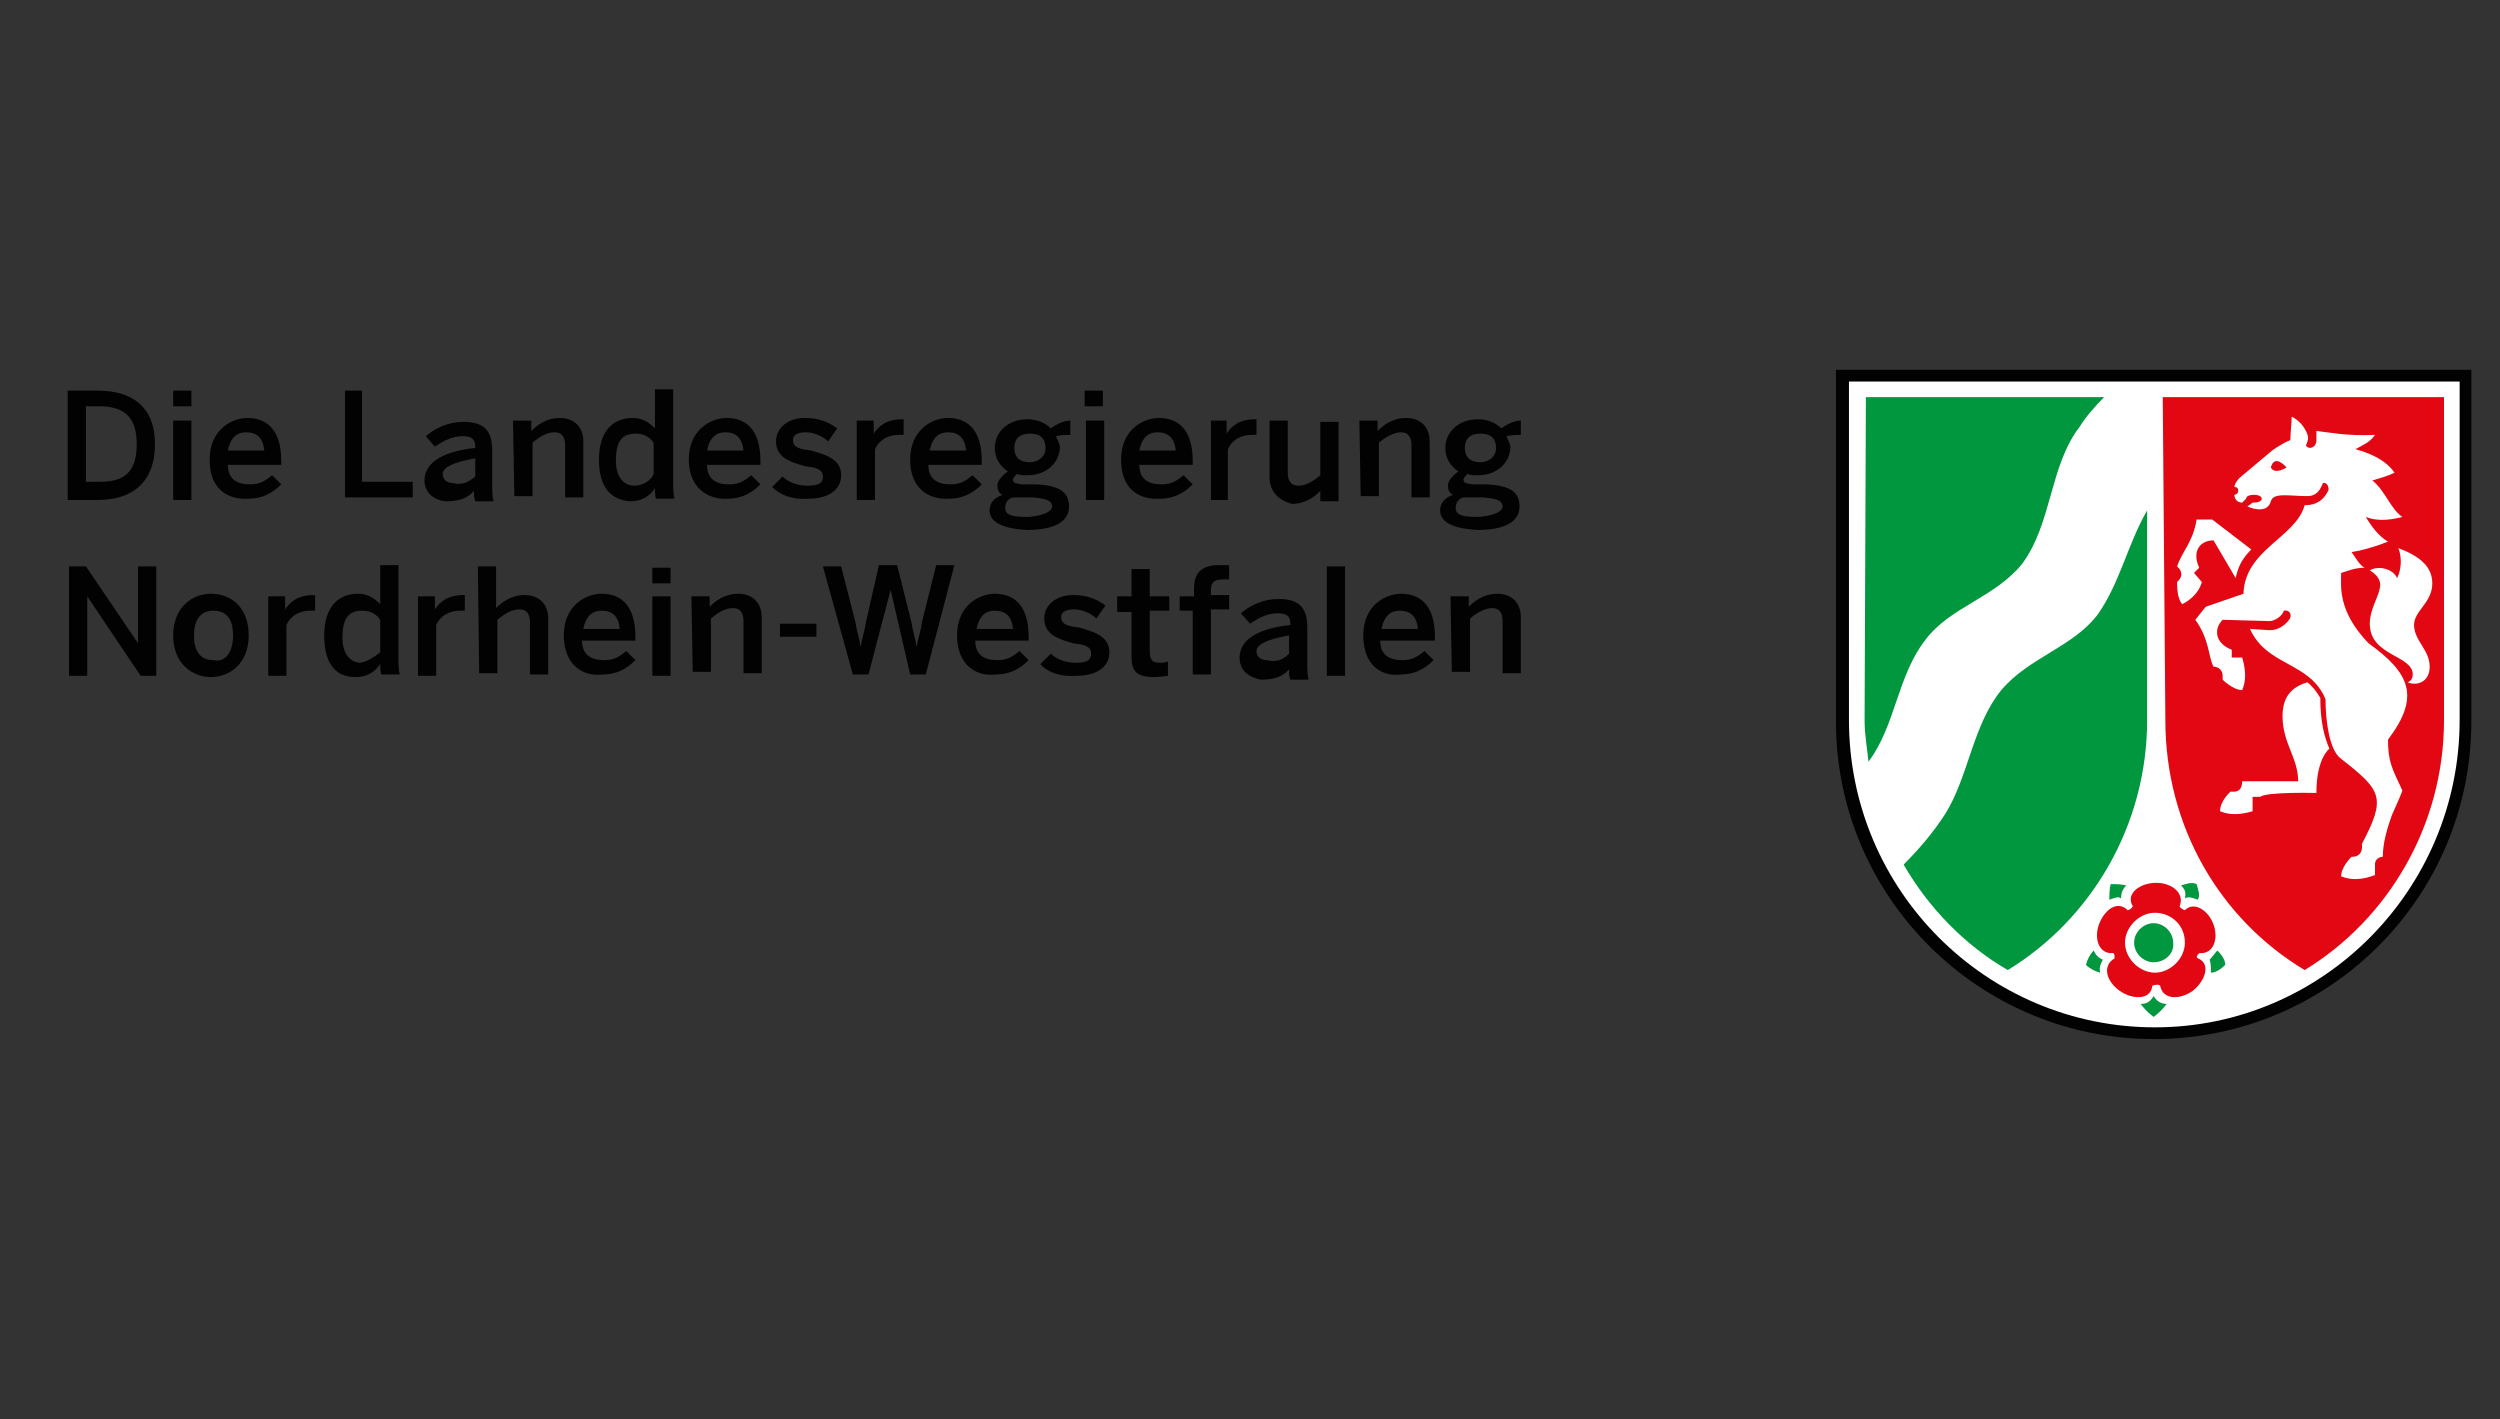 <?xml version="1.0"?>
<svg xmlns="http://www.w3.org/2000/svg" viewBox="44 0 192 109" width="192" height="109">
  <rect x="44" y="0" width="192" height="109" fill="#333333" stroke="none"/>
  <svg xmlns:xlink="http://www.w3.org/1999/xlink" version="1.1" id="Ebene_1" x="0px" y="0px" viewBox="0 0 290 110" style="enable-background:new 0 0 290 110;" xml:space="preserve" width="290" data-manipulated-width="true" height="110" data-manipulated-height="true">
<style type="text/css">
	.st0{fill-rule:evenodd;clip-rule:evenodd;fill:#FFFFFF;}
	.st1{fill-rule:evenodd;clip-rule:evenodd;fill:#020203;}
	.st2{fill:#00973F;}
	.st3{fill-rule:evenodd;clip-rule:evenodd;fill:#E30613;}
	.st4{fill:#020203;}
</style>
<g id="Landesregierung">
	<g id="NRW_x5F_W_x5F_CMYK">
		<path id="Wei&#xDF;" class="st0" d="M209.4,79.6c-13.2,0-24.1-10.9-24.1-24.3V28.6h48.2v26.7C233.6,68.7,222.8,79.6,209.4,79.6z"/>
		<path id="Schwarz" class="st1" d="M232.9,55.3c0,13-10.5,23.6-23.4,23.6S186,68.4,186,55.3v-26h46.9V55.3z M233.8,28.4v27    c0,13.5-10.9,24.4-24.4,24.4c-13.4,0-24.4-10.9-24.4-24.4v-27H233.8z"/>
		<path id="Gr&#xFC;n" class="st2" d="M208.9,39.2v16.1c0,8.1-4.3,15.3-10.7,19.2c-3.3-1.9-6.1-4.8-8-8.1c1.2-1.2,2.3-2.5,3.2-3.9    c1.8-2.9,2.1-6.8,4.3-9.5c2.1-2.5,5.5-3.3,7.4-5.8C206.8,44.8,207.4,41.8,208.9,39.2z M187.3,30.5h18.3c-0.7,0.7-1.4,1.5-1.9,2.3    c-2.3,3-2.1,7.4-4.4,10.5c-2.1,2.6-5.5,3.3-7.4,5.8c-2.2,2.8-2.3,6.6-4.4,9.4c-0.1-1-0.3-2.1-0.3-3.2L187.3,30.5L187.3,30.5z     M209.4,73.9c-0.8,0-1.5-0.7-1.5-1.5c0-0.8,0.7-1.5,1.5-1.5c0.8,0,1.5,0.7,1.5,1.5C211,73.2,210.3,73.9,209.4,73.9z M214.3,73    c0.3,0.3,0.6,0.7,0.6,1.1c-0.3,0.3-0.7,0.6-1.1,0.6c0-0.4,0-0.7-0.1-1C213.9,73.5,214.1,73.2,214.3,73z M211.5,68    c0.4-0.1,0.8-0.3,1.2-0.1c0.1,0.4,0.3,0.8,0.1,1.2c-0.3-0.1-0.7-0.3-1-0.1C211.9,68.5,211.8,68.3,211.5,68z M206,69.1    c0-0.4,0-0.8,0.1-1.2c0.4,0,0.8,0,1.2,0.1c-0.3,0.3-0.4,0.6-0.4,1C206.7,68.8,206.3,69,206,69.1z M205.3,74.7    c-0.4-0.1-0.8-0.3-1.1-0.6c0.1-0.4,0.3-0.8,0.6-1.1c0.1,0.3,0.4,0.6,0.7,0.7C205.3,74.1,205.2,74.3,205.3,74.7z M210.4,77.1    c-0.3,0.4-0.6,0.7-1,1c-0.4-0.3-0.7-0.6-1-1c0.4,0,0.7-0.1,1-0.6C209.7,77,210.1,77.1,210.4,77.1z"/>
		<path id="Rot" class="st3" d="M211.8,72.4c0,1.2-1.1,2.3-2.3,2.3s-2.3-1.1-2.3-2.3c0-1.2,1.1-2.3,2.3-2.3S211.8,71,211.8,72.4z     M206.8,76.1c-1-0.7-1.4-1.9-0.4-2.5c0-0.1,0-0.4-0.1-0.4c-1.1,0.1-1.5-1.1-1.1-2.2c0.4-1.1,1.4-1.9,2.2-1.1    c0.1,0,0.3-0.1,0.4-0.3c-0.6-1,0.6-1.8,1.8-1.8s2.2,0.8,1.8,1.8c0,0.1,0.3,0.3,0.4,0.3c0.7-0.7,1.8,0,2.2,1.1    c0.4,1.1,0,2.3-1.1,2.2c-0.1,0.1-0.3,0.3-0.1,0.4c1,0.4,0.6,1.7-0.4,2.5c-1,0.7-2.3,0.7-2.5-0.4c-0.1-0.1-0.3-0.1-0.6,0    C209.2,76.8,207.8,76.8,206.8,76.1z M216.2,60h4.3c0-1.8-1.2-2.9-1.2-5c0-1.4,0.6-2.2,1.9-2.6c0.4,0.3,0.7,0.7,1,1.2    c0,1.8,0.3,3,0.7,3.9c0,0-1,0.7-1,3.4c0,0-3.9-0.1-4.3,0.3H217v1.1c-1,0.3-1.8,0.3-2.5,0c0-0.8,0.8-1.5,0.8-1.5c0.1,0,0.1,0,0.3,0    C215.9,60.8,216.2,60.6,216.2,60C216.3,60.1,216.3,60.1,216.2,60z M211.6,46.4c-0.4-0.4-0.4-1.4-0.4-1.7l0.1-0.1    c0.3-0.3,0.3-0.7,0-1l-0.1-0.1c0.4-1.2,1.2-1.8,1.5-3.6h1.2l3,2.3c-0.6,0.6-1,1.2-1.2,2.2l-1.7-2.9c-1,0-1.7,0.8-1.1,2.1l-0.4,0.4    l0.6,0.7C212.9,45.5,212.2,46.1,211.6,46.4z M223.8,67.3c0-0.7,0.7-1.4,0.8-1.5h0.1c0.4,0,0.7-0.3,0.7-0.7c0-0.1,0-0.3,0-0.3    c1.9-3.6,1.5-4.1-1.7-6.6c-0.8-0.7-1.1-2.8-1.1-4.5c-1.2-2.9-4.5-2.5-5.8-5.4l1.5,0.1c0.7,0,1.2-0.4,1.5-0.8s0-0.8-0.4-0.7    c-0.1,0.4-0.7,0.8-1.1,0.8l-3.6-0.1c-0.7,0.7-0.6,1.8,0.7,2.3v0.6h0.8c0.3,1,0.3,1.8,0,2.5c-0.7,0-1.5-0.8-1.5-0.8    c0-0.1,0-0.1,0-0.3c0-0.4-0.3-0.7-0.7-0.7H214c-0.4-0.7-0.3-2.1-1.4-3.6l0.8-1l2.9-1c0.1-3.4,4-4.3,4.7-6.8c0.8,0,1.4-0.3,1.8-1.1    c0.1-0.1,0-0.7-0.4-0.6c-0.3,0.8-0.7,1-1.2,1c-1.4,0-2.6-0.3-2.8,0.4c-0.3,1.1-1.8,0.4-1.8,0.4l0.4-0.3c0,0,0,0,0.1,0    c0.3,0,0.6-0.1,0.6-0.3s-0.3-0.3-0.6-0.3s-0.6,0.1-0.6,0.3l0,0l-0.3,0.3c-0.4,0-0.6-0.3-0.6-0.6c0.1,0,0.3-0.1,0.3-0.3    s-0.1-0.3-0.3-0.3c0-0.1,0.1-0.4,0.4-0.7l2.5-2.1c0.4-0.3,1.1-0.7,1.4-0.8c0-0.6,0.1-1.2,0.1-1.8c0,0,0.7,0.3,1.1,1.1    c0.3,0.6,0.1,0.8,0,1.1c0.1,0.3,0.7,0.3,0.8-0.3c0-0.3,0-0.4,0-0.8c1,0.1,2.3,0.4,4.5,0.3c-0.4,0.6-1,0.8-1.5,1.1    c1.1,0.3,2.3,0.8,3,1.8c-0.6,0.3-1.1,0.4-1.7,0.6c1,0.8,1.4,2.2,2.3,2.8c-1.1,0.3-2.1,0.3-2.8,0c0.4,0.7,1,1.5,1.7,1.9    c-1,0.4-2.1,0.7-2.8,0.8c0.3,0.4,0.6,1,1,1.2c-0.8,0-1.4,0.3-1.8,0.4c0,1-0.3,2.9,2.1,5.4c3.2,2.3,4,4.1,1.5,7.4    c0,1.7,0.3,2.2,1.1,3.9c0,0.1-0.4,1-0.8,1.9c-0.4,1.1-0.7,2.2-0.7,3.2c0,0-0.6,0-0.6,0.6v0.8C225.4,67.6,224.5,67.6,223.8,67.3z     M218.4,35.9c0.3,0.6,1.2,0,1.2,0S218.7,34.8,218.4,35.9z M230.8,44.8c0,1.5-1.4,2.1-1.4,3.2c0,1.2,1.2,1.9,1.2,3.2    c0,1.2-1,1.5-1.7,1.2c0,0,0.4-0.1,0.4-0.6c0-1.5-3.3-1.4-3.3-3.9c0-1.2,0.8-2.2,0.8-3c0-0.4-0.3-0.8-0.8-1.1    c0.7-0.4,1.8-0.1,2.1,0.6c0.3-0.6,0.4-1.5,0.1-2.3C230.1,42.8,230.8,43.7,230.8,44.8L230.8,44.8z M210.1,30.5h21.6v24.8    c0,8.1-4.3,15.3-10.7,19.2c-6.5-3.9-10.7-11-10.7-19.2L210.1,30.5L210.1,30.5z"/>
	</g>
	<g id="Ebene_4">
		<g>
			<path class="st4" d="M49.2,30h2.3c2.6,0,4.4,1.2,4.4,4.1c0,3-1.8,4.3-4.4,4.3h-2.3V30z M51.7,37c1.9,0,2.8-0.8,2.8-2.9     s-1-2.9-2.9-2.9h-1V37C50.6,37,51.7,37,51.7,37z"/>
			<path class="st4" d="M57.3,30h1.4v1.2h-1.4V30z M57.3,32.3h1.4v6.1h-1.4V32.3z"/>
			<path class="st4" d="M60.1,35.3c0-2.3,1.7-3.2,2.9-3.2c1.4,0,2.6,0.8,2.6,3.3v0.3h-4.1c0,1.1,0.7,1.5,1.7,1.5     c0.8,0,1.2-0.3,1.7-0.7l0.7,0.7c-0.7,0.7-1.5,1.1-2.5,1.1C61.4,38.4,60.1,37.5,60.1,35.3z M64.3,34.6c-0.1-1-0.6-1.4-1.4-1.4     c-0.7,0-1.2,0.4-1.4,1.4H64.3z"/>
			<path class="st4" d="M70.4,30h1.4v7h3.9v1.2h-5.2V30z"/>
			<path class="st4" d="M76.6,36.9c0-1.2,1.1-2.2,3.9-2.5v-0.1c0-0.6-0.3-0.8-1-0.8c-0.8,0-1.5,0.4-2.1,0.8l-0.7-0.8     c0.7-0.6,1.7-1.1,2.9-1.1c1.7,0,2.2,0.8,2.2,2.2V37c0,0.7,0,1.1,0.1,1.5h-1.4c-0.1-0.3-0.1-0.4-0.1-0.8c-0.6,0.7-1.4,0.8-2.2,0.8     C77.3,38.4,76.6,37.8,76.6,36.9z M80.5,36.6v-1.4c-1.7,0.3-2.5,0.7-2.5,1.2c0,0.4,0.3,0.7,0.8,0.7C79.5,37.3,80,37,80.5,36.6z"/>
			<path class="st4" d="M83.4,32.3h1.4v0.8c0.4-0.4,1.1-1,2.2-1c1.1,0,1.8,0.7,1.8,1.8v4.3h-1.4v-4c0-0.7-0.3-1-0.8-1     c-0.6,0-1.1,0.3-1.7,0.8v4.1h-1.4L83.4,32.3L83.4,32.3z"/>
			<path class="st4" d="M90,35.3c0-2.1,1-3.2,2.6-3.2c0.7,0,1.2,0.3,1.7,0.8v-3h1.4v6.9c0,0.7,0,1.1,0.1,1.5h-1.4     c-0.1-0.1-0.1-0.6-0.1-0.8c-0.4,0.6-1,1-1.9,1C90.9,38.4,90,37.4,90,35.3z M94.2,36.4V34c-0.4-0.6-1-0.7-1.4-0.7     c-1.1,0-1.5,0.7-1.5,2.1c0,1.2,0.6,1.9,1.4,1.9C93.4,37.3,94,36.9,94.2,36.4z"/>
			<path class="st4" d="M96.9,35.3c0-2.3,1.7-3.2,2.9-3.2c1.4,0,2.6,0.8,2.6,3.3v0.3h-4.1c0,1.1,0.7,1.5,1.7,1.5     c0.8,0,1.2-0.3,1.7-0.7l0.7,0.7c-0.7,0.7-1.5,1.1-2.5,1.1C98.4,38.4,96.9,37.5,96.9,35.3z M101.1,34.6c-0.1-1-0.6-1.4-1.4-1.4     c-0.7,0-1.2,0.4-1.4,1.4H101.1z"/>
			<path class="st4" d="M103.3,37.4l0.8-0.8c0.4,0.4,1.1,0.7,1.9,0.7c0.7,0,1.2-0.1,1.2-0.7c0-0.6-0.6-0.7-1.4-0.8     c-1-0.3-2.2-0.6-2.2-1.9c0-1.1,1-1.8,2.2-1.8c1.1,0,1.8,0.3,2.5,0.8l-0.7,1c-0.4-0.4-1.1-0.7-1.7-0.7c-0.8,0-1,0.3-1,0.6     c0,0.6,0.6,0.7,1.4,0.8c1,0.3,2.3,0.6,2.3,1.9c0,1.2-1.1,1.8-2.5,1.8C104.8,38.4,103.9,38,103.3,37.4z"/>
			<path class="st4" d="M109.7,32.3h1.4v1l0,0c0.4-0.6,1-1.1,2.2-1.1h0.1v1.2c0,0-0.3,0-0.4,0c-0.8,0-1.5,0.4-1.8,1.1v3.9h-1.4v-6.1     C109.8,32.3,109.7,32.3,109.7,32.3z"/>
			<path class="st4" d="M113.9,35.3c0-2.3,1.7-3.2,2.9-3.2c1.4,0,2.6,0.8,2.6,3.3v0.3h-4.1c0,1.1,0.7,1.5,1.7,1.5     c0.8,0,1.2-0.3,1.7-0.7l0.7,0.7c-0.7,0.7-1.5,1.1-2.5,1.1C115.3,38.4,113.9,37.5,113.9,35.3z M118.2,34.6c-0.1-1-0.6-1.4-1.4-1.4     c-0.7,0-1.2,0.4-1.4,1.4H118.2z"/>
			<path class="st4" d="M120,39.2c0-0.6,0.4-1,1-1.2c-0.3-0.1-0.4-0.4-0.4-0.7c0-0.4,0.4-0.8,0.8-1.1c-0.6-0.4-1-1-1-1.8     c0-1.2,1-2.2,2.5-2.2c0.8,0,1.4,0.3,1.8,0.7c0.4-0.3,1-0.6,1.5-0.6v1.1c-0.3,0-0.7,0-1.1,0.1c0.1,0.3,0.3,0.6,0.3,0.8     c0,1.2-1,2.2-2.5,2.2c-0.3,0-0.6,0-0.8-0.1c-0.1,0.1-0.3,0.3-0.3,0.4c0,0.3,0.1,0.3,0.7,0.4h1.1c1.8,0.1,2.5,0.6,2.5,1.7     c0,1.2-1.2,1.8-3.2,1.8C120.8,40.6,120,40,120,39.2z M124.8,38.9c0-0.4-0.3-0.6-1.5-0.7h-1.1c-0.1,0-0.3,0-0.4,0     c-0.4,0.1-0.6,0.4-0.6,0.8c0,0.6,0.6,0.7,1.8,0.7C124.1,39.6,124.8,39.3,124.8,38.9z M124.3,34.4c0-0.7-0.4-1.1-1.2-1.1     c-0.8,0-1.2,0.4-1.2,1.1c0,0.7,0.4,1.1,1.2,1.1C123.7,35.5,124.3,35.1,124.3,34.4z"/>
			<path class="st4" d="M127.3,30h1.4v1.2h-1.4V30z M127.4,32.3h1.4v6.1h-1.4V32.3z"/>
			<path class="st4" d="M130.1,35.3c0-2.3,1.7-3.2,2.9-3.2c1.4,0,2.6,0.8,2.6,3.3v0.3h-4.1c0,1.1,0.7,1.5,1.7,1.5     c0.8,0,1.2-0.3,1.7-0.7l0.7,0.7c-0.7,0.7-1.5,1.1-2.5,1.1C131.4,38.4,130.1,37.5,130.1,35.3z M134.3,34.6c-0.1-1-0.6-1.4-1.4-1.4     c-0.7,0-1.2,0.4-1.4,1.4H134.3z"/>
			<path class="st4" d="M136.8,32.3h1.4v1l0,0c0.4-0.6,1-1.1,2.2-1.1h0.1v1.2c0,0-0.3,0-0.4,0c-0.8,0-1.5,0.4-1.8,1.1v3.9H137v-6.1     C137,32.3,136.8,32.3,136.8,32.3z"/>
			<path class="st4" d="M141.5,36.6v-4.3h1.4v4c0,0.7,0.3,1,0.8,1c0.6,0,1.1-0.3,1.7-0.8v-4.1h1.4v6.1h-1.4v-0.8     c-0.4,0.4-1.1,1-2.2,1C142.2,38.4,141.5,37.8,141.5,36.6z"/>
			<path class="st4" d="M148.4,32.3h1.4v0.8c0.4-0.4,1.1-1,2.2-1c1.1,0,1.8,0.7,1.8,1.8v4.3h-1.4v-4c0-0.7-0.3-1-0.8-1     s-1.1,0.3-1.7,0.8v4.1h-1.4L148.4,32.3L148.4,32.3z"/>
			<path class="st4" d="M154.6,39.2c0-0.6,0.4-1,1-1.2c-0.3-0.1-0.4-0.4-0.4-0.7c0-0.4,0.4-0.8,0.8-1.1c-0.6-0.4-1-1-1-1.8     c0-1.2,1-2.2,2.5-2.2c0.8,0,1.4,0.3,1.8,0.7c0.4-0.3,1-0.6,1.5-0.6v1.1c-0.3,0-0.7,0-1.1,0.1c0.1,0.3,0.3,0.6,0.3,0.8     c0,1.2-1,2.2-2.5,2.2c-0.3,0-0.6,0-0.8-0.1c-0.1,0.1-0.3,0.3-0.3,0.4c0,0.3,0.1,0.3,0.7,0.4h1.1c1.8,0.1,2.5,0.6,2.5,1.7     c0,1.2-1.2,1.8-3.2,1.8C155.4,40.6,154.6,40,154.6,39.2z M159.4,38.9c0-0.4-0.3-0.6-1.5-0.7h-1.1c-0.1,0-0.3,0-0.4,0     c-0.4,0.1-0.6,0.4-0.6,0.8c0,0.6,0.6,0.7,1.8,0.7C158.7,39.6,159.4,39.3,159.4,38.9z M158.9,34.4c0-0.7-0.4-1.1-1.2-1.1     c-0.8,0-1.2,0.4-1.2,1.1c0,0.7,0.4,1.1,1.2,1.1C158.3,35.5,158.9,35.1,158.9,34.4z"/>
			<path class="st4" d="M49.2,43.5h1.4l4,5.9l0,0v-5.9h1.4v8.4h-1.2l-4.1-6.1l0,0v6.1h-1.4V43.5z"/>
			<path class="st4" d="M57.3,48.8c0-2.2,1.5-3.2,2.9-3.2c1.5,0,2.9,1,2.9,3.2c0,2.2-1.5,3.2-2.9,3.2C58.8,52,57.3,51,57.3,48.8z      M61.9,48.8c0-1.1-0.4-1.9-1.5-1.9c-1,0-1.5,0.7-1.5,1.9c0,1.1,0.4,1.9,1.5,1.9C61.3,50.9,61.9,50.1,61.9,48.8z"/>
			<path class="st4" d="M64.5,45.8h1.4v1l0,0c0.4-0.6,1-1.1,2.2-1.1h0.1v1.2c0,0-0.3,0-0.4,0c-0.8,0-1.5,0.4-1.8,1.1v3.9h-1.4v-6.1     H64.5z"/>
			<path class="st4" d="M68.9,48.8c0-2.1,1-3.2,2.6-3.2c0.7,0,1.2,0.3,1.7,0.8v-3h1.4v6.9c0,0.7,0,1.1,0.1,1.5h-1.4     c-0.1-0.1-0.1-0.6-0.1-0.8c-0.4,0.6-1,1-1.9,1C69.8,52,68.9,51,68.9,48.8z M73.2,50.1v-2.5c-0.4-0.6-1-0.7-1.4-0.7     c-1.1,0-1.5,0.7-1.5,2.1c0,1.2,0.6,1.9,1.4,1.9C72.2,50.8,72.7,50.5,73.2,50.1z"/>
			<path class="st4" d="M76,45.8h1.4v1l0,0c0.4-0.6,1-1.1,2.2-1.1h0.1v1.2c0,0-0.3,0-0.4,0c-0.8,0-1.5,0.4-1.8,1.1v3.9h-1.4v-6.1H76     z"/>
			<path class="st4" d="M80.7,43.5h1.4v3.2c0.4-0.4,1.1-1,2.2-1c1.1,0,1.8,0.7,1.8,1.8v4.3h-1.4v-4c0-0.7-0.3-1-0.8-1     c-0.6,0-1.1,0.3-1.7,0.8v4.1h-1.4L80.7,43.5L80.7,43.5z"/>
			<path class="st4" d="M87.3,48.8c0-2.3,1.7-3.2,2.9-3.2c1.4,0,2.6,0.8,2.6,3.3v0.3h-4.1c0,1.1,0.7,1.5,1.7,1.5     c0.8,0,1.2-0.3,1.7-0.7l0.7,0.7c-0.7,0.7-1.5,1.1-2.5,1.1C88.7,52,87.3,51,87.3,48.8z M91.6,48.3c-0.1-1-0.6-1.4-1.4-1.4     c-0.7,0-1.2,0.4-1.4,1.4H91.6z"/>
			<path class="st4" d="M94.1,43.6h1.4v1.2h-1.4V43.6z M94.1,45.8h1.4v6.1h-1.4V45.8z"/>
			<path class="st4" d="M97.1,45.8h1.4v0.8c0.4-0.4,1.1-1,2.2-1c1.1,0,1.8,0.7,1.8,1.8v4.3h-1.4v-4c0-0.7-0.3-1-0.8-1     c-0.6,0-1.1,0.3-1.7,0.8v4.1h-1.4L97.1,45.8L97.1,45.8z"/>
			<path class="st4" d="M103.9,47.9h2.8v1h-2.8V47.9z"/>
			<path class="st4" d="M107.2,43.5h1.4l1.1,4.3c0.1,0.7,0.3,1.2,0.4,1.9l0,0c0.1-0.7,0.3-1.2,0.4-1.9l1-4.4h1.4l1.1,4.4     c0.1,0.7,0.3,1.2,0.4,1.9l0,0c0.1-0.7,0.3-1.1,0.4-1.9l1.1-4.4h1.4l-2.2,8.4h-1.2l-1.5-6.5l0,0l-1.7,6.5h-1.2L107.2,43.5z"/>
			<path class="st4" d="M117.5,48.8c0-2.3,1.7-3.2,2.9-3.2c1.4,0,2.6,0.8,2.6,3.3v0.3h-4.1c0,1.1,0.7,1.5,1.7,1.5     c0.8,0,1.2-0.3,1.7-0.7l0.7,0.7c-0.7,0.7-1.5,1.1-2.5,1.1C118.9,52,117.5,51,117.5,48.8z M121.8,48.3c-0.1-1-0.6-1.4-1.4-1.4     c-0.7,0-1.2,0.4-1.4,1.4H121.8z"/>
			<path class="st4" d="M123.9,51l0.8-0.8c0.4,0.4,1.1,0.7,1.9,0.7c0.7,0,1.2-0.1,1.2-0.7c0-0.6-0.6-0.7-1.4-0.8     c-1-0.3-2.2-0.6-2.2-1.9c0-1.1,1-1.8,2.2-1.8c1.1,0,1.8,0.3,2.5,0.8l-0.7,1c-0.4-0.4-1.1-0.7-1.7-0.7c-0.8,0-1,0.3-1,0.6     c0,0.6,0.6,0.7,1.4,0.8c1,0.3,2.3,0.6,2.3,1.9c0,1.2-1.1,1.8-2.5,1.8C125.4,52,124.4,51.6,123.9,51z"/>
			<path class="st4" d="M130.9,50.4V47h-1.1v-1.2h1.1v-2.1h1.4v2.1h1.5v1.1h-1.5v3c0,0.7,0.1,1,0.8,1c0.1,0,0.4,0,0.6-0.1v1.1     c-0.1,0-0.7,0.1-1,0.1C131.2,52,130.9,51.5,130.9,50.4z"/>
			<path class="st4" d="M135.7,46.9h-1.1v-1.1h1.1v-0.6c0-1,0.4-1.8,1.9-1.8c0.3,0,0.7,0,0.8,0v1.1c-0.1,0-0.3,0-0.4,0     c-0.6,0-1,0.1-1,0.8v0.4h1.4v1.1h-1.4v5h-1.4V46.9z"/>
			<path class="st4" d="M139.2,50.5c0-1.2,1.1-2.2,3.9-2.5v-0.1c0-0.6-0.3-0.8-1-0.8c-0.8,0-1.5,0.4-2.1,0.8l-0.7-0.8     c0.7-0.6,1.7-1.1,2.9-1.1c1.7,0,2.2,0.8,2.2,2.2v2.5c0,0.7,0,1.1,0.1,1.5h-1.4c-0.1-0.3-0.1-0.4-0.1-0.8     c-0.6,0.7-1.4,0.8-2.2,0.8C139.9,52,139.2,51.5,139.2,50.5z M143,50.2v-1.4c-1.7,0.3-2.5,0.7-2.5,1.2c0,0.4,0.3,0.7,0.8,0.7     C142.1,50.9,142.6,50.6,143,50.2z"/>
			<path class="st4" d="M145.9,43.5h1.4v8.4h-1.4V43.5z"/>
			<path class="st4" d="M148.7,48.8c0-2.3,1.7-3.2,2.9-3.2c1.4,0,2.6,0.8,2.6,3.3v0.3H150c0,1.1,0.7,1.5,1.7,1.5     c0.8,0,1.2-0.3,1.7-0.7l0.7,0.7c-0.7,0.7-1.5,1.1-2.5,1.1C150,52,148.7,51,148.7,48.8z M152.9,48.3c-0.1-1-0.6-1.4-1.4-1.4     c-0.7,0-1.2,0.4-1.4,1.4H152.9z"/>
			<path class="st4" d="M155.4,45.8h1.4v0.8c0.4-0.4,1.1-1,2.2-1c1.1,0,1.8,0.7,1.8,1.8v4.3h-1.4v-4c0-0.7-0.3-1-0.8-1     s-1.1,0.3-1.7,0.8v4.1h-1.4L155.4,45.8L155.4,45.8z"/>
		</g>
	</g>
</g>
</svg>
</svg>
